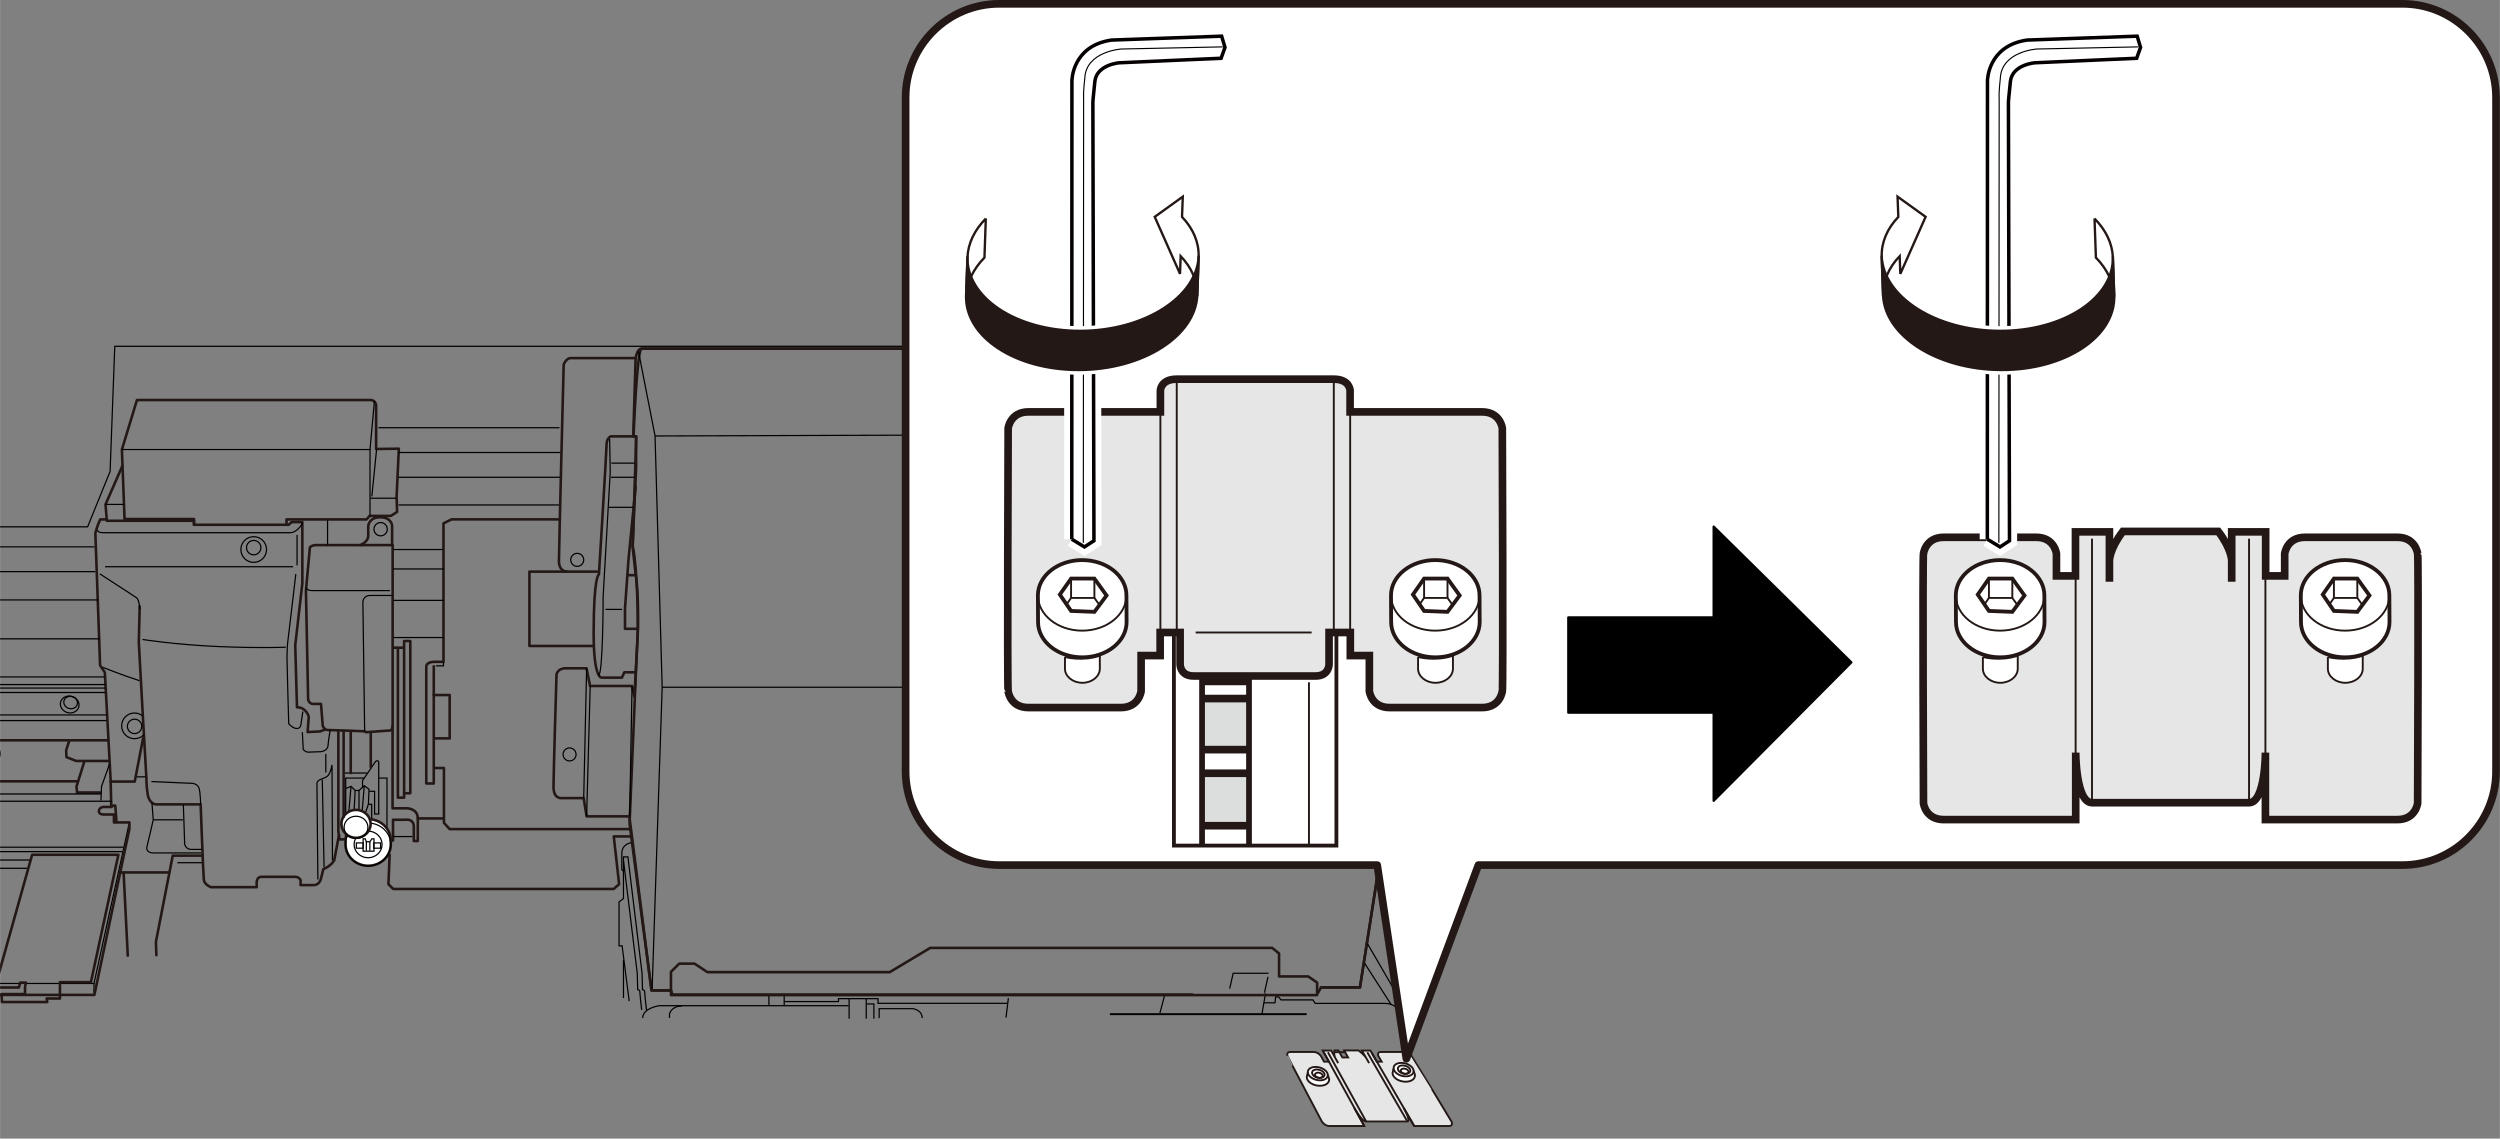 <?xml version="1.0" encoding="UTF-8"?><svg xmlns="http://www.w3.org/2000/svg" width="115.34mm" height="52.53mm" xmlns:xlink="http://www.w3.org/1999/xlink" viewBox="0 0 326.94 148.91"><rect x="0" y="0" width="326.94" height="148.91" fill="#808080" stroke="none"/><defs><style>.cls-1,.cls-2,.cls-3,.cls-4,.cls-5,.cls-6,.cls-7,.cls-8,.cls-9,.cls-10,.cls-11,.cls-12{stroke:#231815;}.cls-1,.cls-2,.cls-5,.cls-13,.cls-6,.cls-9,.cls-14,.cls-15,.cls-10,.cls-11,.cls-16,.cls-12{stroke-miterlimit:10;}.cls-1,.cls-5,.cls-6,.cls-17{stroke-width:.25px;}.cls-1,.cls-11{fill:#e6e6e6;}.cls-2,.cls-18,.cls-6,.cls-19,.cls-17,.cls-7,.cls-8,.cls-9,.cls-14,.cls-15,.cls-10,.cls-16{fill:none;}.cls-20{fill:#231815;}.cls-20,.cls-18,.cls-21,.cls-22{stroke-width:0px;}.cls-3,.cls-23,.cls-4,.cls-19,.cls-17,.cls-7,.cls-8{stroke-linecap:round;}.cls-3,.cls-23,.cls-4,.cls-17,.cls-7{stroke-linejoin:round;}.cls-3,.cls-4,.cls-5,.cls-13,.cls-21,.cls-12{fill:#fff;}.cls-23{stroke-width:.3px;}.cls-23,.cls-17,.cls-14{stroke:#000;}.cls-4,.cls-7{stroke-width:.34px;}.cls-13{stroke-width:2px;}.cls-13,.cls-19{stroke:#fff;}.cls-19{stroke-width:1.23px;}.cls-22{fill:#dcdddd;}.cls-8{stroke-width:.31px;}.cls-9{stroke-width:.75px;}.cls-14{stroke-width:.16px;}.cls-15{stroke-width:.15px;}.cls-15,.cls-16{stroke:#040000;}.cls-24{clip-path:url(#clippath);}.cls-10,.cls-12{stroke-width:.5px;}.cls-16{stroke-width:.46px;}</style><clipPath id="clippath"><rect class="cls-18" y="40.21" width="203.83" height="108.7"/></clipPath></defs><g id="_レイヤー_1"><g class="cls-24"><line class="cls-14" x1="23.18" y1="112.83" x2="26.5" y2="112.83"/><polyline class="cls-14" points="-103.13 128.62 12.28 128.62 12.28 129.84"/><path class="cls-14" d="m45.2,106.35v-4.59h2.43l1.47-2.16s.42-.35.42.19v1.97h1.08v6.52"/><polyline class="cls-14" points="45.24 103.11 45.9 102.84 46.44 103.38 46.94 103.38 47.63 102.76 48.25 103.22 48.17 105.19 48.6 105.19 48.6 107.04 48.29 107.5"/><line class="cls-14" x1="47.63" y1="102.76" x2="47.32" y2="106.54"/><line class="cls-14" x1="46.94" y1="103.38" x2="46.94" y2="106.39"/><line class="cls-14" x1="46.44" y1="103.38" x2="46.28" y2="106.35"/><line class="cls-14" x1="45.9" y1="102.84" x2="45.59" y2="106.39"/><polyline class="cls-14" points="47.63 101.76 47.4 102.07 47.4 102.95"/><polyline class="cls-14" points="49.52 101.76 49.52 106.46 48.98 106.46 48.98 103.49 48.29 103.49"/><line class="cls-14" x1="48.17" y1="105.19" x2="47.71" y2="106.5"/><path class="cls-4" d="m51.1,109.93c0-1.55-1.33-2.8-2.96-2.8s-2.96,1.25-2.96,2.8v.5c0,1.55,1.33,2.8,2.96,2.8s2.96-1.25,2.96-2.8v-.5Z"/><ellipse class="cls-14" cx="48.13" cy="110.44" rx="2.96" ry="2.8"/><ellipse class="cls-14" cx="48.13" cy="110.44" rx="1.83" ry="1.74"/><polygon class="cls-14" points="47.9 110.09 48.36 110.09 48.63 109.7 48.9 109.7 48.9 111.32 47.48 111.32 47.48 109.7 47.75 109.7 47.9 110.09"/><line class="cls-14" x1="47.9" y1="110.09" x2="47.9" y2="111.25"/><rect class="cls-14" x="46.59" y="110.24" width=".89" height=".69"/><rect class="cls-14" x="48.87" y="110.24" width=".89" height=".69"/><line class="cls-14" x1="48.36" y1="110.09" x2="48.36" y2="111.25"/><ellipse class="cls-4" cx="46.55" cy="107.75" rx="1.91" ry="1.83"/><ellipse class="cls-14" cx="46.55" cy="108.2" rx="1.56" ry="1.45"/><line class="cls-14" x1="45.01" y1="101.1" x2="48.02" y2="101.1"/><line class="cls-7" x1="45.86" y1="101.1" x2="45.86" y2="95.7"/><line class="cls-7" x1="48.48" y1="100.33" x2="48.48" y2="95.86"/><polyline class="cls-7" points="45.13 109.78 44.39 109.78 44.24 108.74 44.24 95.59"/><line class="cls-7" x1="44.93" y1="95.59" x2="44.93" y2="106.85"/><path class="cls-7" d="m44.32,109.24l-.62,3.28s-.35.69-1.43,1.16l-.31,1.27s-.19.81-.96.81h-1.7v-.66s-.19-.42-.69-.42h-4.47c-.54,0-.58.66-.58.66v.69h-5.98s-.85-.31-.93-.96-.42-9.87-.42-9.87h-5.86s-.89-.04-1.08-1.39-.15-1.93-.15-1.93c0,0-1-17.55-1-17.9s.12-4.67.12-4.67"/><path class="cls-14" d="m19.79,102.22l5.4.23s.69.08.85.69.19,2.04.19,2.04"/><path class="cls-14" d="m18.63,83.63s4.24.69,9.95.93,8.79.08,8.79.08"/><path class="cls-14" d="m38.68,75.07l-1.08,9.1s-.08,1-.08,1.77.23,8.72.23,8.72c0,0,.54.62,1.08.62s.54-.69.54-.69l.23-1.54"/><path class="cls-7" d="m42.46,95.43l-.62.23-1.62.08.15-2.01s-.31-1.23-1.54-1.23l-.23-8.1.93-8.1v-8.02h-1.39l-.4.35h-12.38v-.52h-11.4l-.17-2.14,2.2-5.03"/><path class="cls-7" d="m40.52,71.58l-.52,5.67.29,14.29s.17.52.64.52h1.04l.23,2.89s.23.52.64.52,4.8.17,4.8.17l.23.12,3.18-.23s.29-.12.29-.58v-23.66h-10.01c-.58,0-.81.29-.81.29Z"/><path class="cls-7" d="m47.11,71.29s1.04-.4,1.04-1.21v-1.27s.06-1.16,1.56-1.16,1.56,1.1,1.56,1.1v2.55"/><circle class="cls-14" cx="49.77" cy="69.21" r=".87"/><path class="cls-14" d="m40.05,76.84s0,.4.75.4h10.18"/><path class="cls-14" d="m51.33,77.88h-2.98c-.5,0-.9.4-.9.9l.23,16.86"/><path class="cls-14" d="m12.69,69.03s-.17.64.75.64h24.53c.69,0,1.56-.93,1.56-1.39"/><line class="cls-14" x1="38.84" y1="69.96" x2="38.84" y2="73.95"/><line class="cls-14" x1="13.73" y1="74.12" x2="38.32" y2="74.12"/><path class="cls-14" d="m13.04,75.05l4.8,3.12s.4.29.4,1.5"/><path class="cls-7" d="m25.36,68.63v-.75h-9.08l-.35-9.08,1.97-6.48h30.66s.62.08.62.77v5.63l2.97-.04-.29,6.25.06,2.02-.81.52h-2.78l-.4.46h-10.47v.52"/><polyline class="cls-14" points="15.93 58.79 48.38 58.79 48.96 52.43"/><line class="cls-14" x1="13.79" y1="65.97" x2="16.16" y2="65.97"/><line class="cls-14" x1="48.38" y1="58.79" x2="48.38" y2="67.47"/><line class="cls-14" x1="48.44" y1="65.16" x2="51.8" y2="65.16"/><line class="cls-14" x1="48.62" y1="64.92" x2="49.25" y2="58.68"/><circle class="cls-14" cx="33.17" cy="71.87" r="1.68"/><circle class="cls-14" cx="33.17" cy="71.62" r=".94"/><path class="cls-14" d="m18.77,96.12c-.3.3-.72.49-1.19.49-.93,0-1.68-.75-1.68-1.68s.75-1.68,1.68-1.68c.42,0,.81.16,1.1.41"/><circle class="cls-14" cx="17.59" cy="95" r=".94"/><path class="cls-14" d="m13.38,87.26s2.31.93,4.86,1.77"/><path class="cls-14" d="m39.53,95.76l.12,2.26s.29.35.64.35,1.62-.06,1.62-.06c0,0,.93-.06.98-.81s.29-2.02.29-2.02"/><line class="cls-14" x1="42.6" y1="98.6" x2="42.6" y2="101.03"/><path class="cls-14" d="m43.47,112.54l-.06-12.5s-.17,1.16-.64,1.5-1.33.4-1.33.93.12,12.55.12,12.55"/><line class="cls-14" x1="42.14" y1="101.95" x2="42.37" y2="113.41"/><polyline class="cls-7" points="26.4 111.9 22.58 111.9 20.38 123.18 20.44 124.92"/><path class="cls-14" d="m26.28,111.55h-6.31s-.98,0-.75-.87.81-3.47.81-3.47l-.17-2.2"/><line class="cls-14" x1="20.04" y1="107.22" x2="23.91" y2="107.22"/><path class="cls-14" d="m23.97,105.25l.17,5.15s.12.69.87.69h1.39"/><line class="cls-7" x1="22.12" y1="114.1" x2="15.77" y2="114.1"/><line class="cls-14" x1="-93.22" y1="110.8" x2="16.16" y2="110.8"/><line class="cls-14" x1="-93.22" y1="111.38" x2="15.99" y2="111.38"/><path class="cls-7" d="m18.71,96.51l-1.1,5.71h-3.14l-.77-14.27-.62-.93-.62-17.28s.25-1.04.64-1.81h.69"/><line class="cls-14" x1="17.9" y1="101.6" x2="19" y2="101.6"/><polyline class="cls-7" points="14.46 102.22 14.54 105.36 15.06 105.36 15.23 107.5"/><line class="cls-14" x1="-90.69" y1="104.79" x2="14.6" y2="104.79"/><line class="cls-14" x1="16.91" y1="107.56" x2="12.28" y2="128.62"/><path class="cls-7" d="m14.6,105.54h-1.04c-.75,0-.93.98-.06.98h1.39v1.04h2.02v.87l-4.58,21.69h-117.9"/><line class="cls-14" x1="-93.99" y1="113.56" x2="3.59" y2="113.56"/><line class="cls-14" x1="-93.34" y1="112.48" x2="4.01" y2="112.48"/><path class="cls-7" d="m155.93,130.07h-68.03l-.15-.54h-2.55l-2.85-22.38.83-19.78.24-5.03s0-7.74-.68-10.9l.46-14.35h-.35s.43-11.49,1.05-11.49h87.16l9.64,11.11,3.32,33.09-6.17,39.34h-5.09l-.39.69"/><line class="cls-14" x1="13.92" y1="94.24" x2="-85.02" y2="94.24"/><line class="cls-14" x1="13.88" y1="93.5" x2="-85.06" y2="93.5"/><line class="cls-14" x1="13.77" y1="90.57" x2="-85.18" y2="90.57"/><line class="cls-14" x1="13.81" y1="89.99" x2="-85.14" y2="89.99"/><line class="cls-14" x1="13.81" y1="89.53" x2="-85.14" y2="89.53"/><line class="cls-7" x1="-.93" y1="96.82" x2="14.08" y2="96.82"/><polyline class="cls-7" points="9.06 96.82 8.64 98.13 8.68 99.02 9.95 99.52 14.23 99.52"/><polyline class="cls-7" points="11.03 99.56 9.99 102.88 10.07 103.65 13.11 103.65"/><polyline class="cls-14" points="14.31 99.95 13.27 102.84 13.19 104.69"/><line class="cls-7" x1="-90.06" y1="102.18" x2="10.1" y2="102.18"/><line class="cls-14" x1="-90.06" y1="103.84" x2="13.19" y2="103.84"/><ellipse class="cls-14" cx="9.1" cy="92.14" rx="1.1" ry="1.23" transform="translate(-82.17 76.6) rotate(-74.7)"/><ellipse class="cls-14" cx="9.22" cy="91.89" rx=".8" ry=".9" transform="translate(-81.84 76.53) rotate(-74.7)"/><path class="cls-14" d="m-5.32,99.52H-.46l.27-.27s.19-.15.19-.69-.23-.77-.23-.77l-.77-.39-.08-3.05"/><path class="cls-7" d="m6.17,131.05H.25l-.06-1.04h3.07v-.81c0-.23.12-.69.12-.69h-.75l-.17.64H-.67l4.86-17.36h11.28l-3.59,16.66h-4.05v2.14h-1.74l.08.46Z"/><line class="cls-14" x1="-85.2" y1="88.53" x2="13.69" y2="88.53"/><line class="cls-14" x1="-84.04" y1="83.55" x2="13.04" y2="83.55"/><line class="cls-14" x1="-82.88" y1="78.46" x2="12.8" y2="78.46"/><line class="cls-14" x1="-83.81" y1="74.76" x2="12.46" y2="74.76"/><line class="cls-14" x1="-83.81" y1="71.52" x2="12.34" y2="71.52"/><polyline class="cls-14" points="-80.49 68.9 11.45 68.9 14.39 61.65 15 45.29 199.79 45.29"/><line class="cls-7" x1="51.39" y1="84.71" x2="52.72" y2="84.71"/><rect class="cls-7" x="52.84" y="83.84" width=".81" height="19.9"/><polyline class="cls-7" points="52.84 103.74 52.84 104.32 52.03 104.32 52.03 84.83"/><path class="cls-7" d="m51.33,94.95v10.76h1.85s1.45,0,1.45,1.33v2.95h-.52v-1.85c0-1.1-1.04-.93-1.04-.93h-1.68v2.72h-.3"/><line class="cls-14" x1="51.45" y1="109.41" x2="53.94" y2="109.41"/><line class="cls-7" x1="54.63" y1="107.04" x2="57.99" y2="107.04"/><path class="cls-7" d="m56.72,87.14v15.33h-.98v-15.27c0-.64.98-.64.98-.64h1.27v-18.11l1.04-.52h14.17"/><polyline class="cls-7" points="56.72 90.9 58.8 90.9 58.8 96.57 56.83 96.57"/><line class="cls-14" x1="42.83" y1="71.23" x2="42.83" y2="68.05"/><line class="cls-14" x1="51.45" y1="71.87" x2="57.93" y2="71.87"/><line class="cls-14" x1="51.39" y1="74.41" x2="58.05" y2="74.41"/><line class="cls-14" x1="51.45" y1="78.52" x2="58.05" y2="78.52"/><line class="cls-14" x1="51.51" y1="83.38" x2="57.99" y2="83.38"/><polyline class="cls-14" points="57 87.08 57.99 87.08 57.99 86.56"/><polyline class="cls-7" points="56.83 100.45 58.05 100.45 58.05 107.62 58.8 108.43 82.34 108.43"/><line class="cls-14" x1="49.48" y1="55.94" x2="73.16" y2="55.94"/><line class="cls-14" x1="52.11" y1="59.18" x2="73.32" y2="59.18"/><line class="cls-14" x1="52.11" y1="62.42" x2="73.32" y2="62.42"/><line class="cls-14" x1="52.11" y1="66.04" x2="73.24" y2="66.04"/><path class="cls-7" d="m78.1,74.76h-4.01s-1,0-1-1.39.62-25.69.62-25.69c0,0,.31-.85.93-.85h8.49s.15-1.23.77-1.23h87.16l9.64,11.11,3.32,33.09-6.17,39.34h-5.09"/><path class="cls-7" d="m87.74,129.53h-2.55l-2.85-21.68v-1.08h-5.63l-.39-2.39h-2.78s-1.16.23-1.16-1.47.39-14.66.39-14.66c0,0,.08-.85,1.23-.85h2.7l.46,2.31h5.48l.31,1.39s.08-1,.39-7.1c.31-6.09-.23-8.95-.23-8.95l-.39-3.63.46-10.18v-4.17h-3.32s-.54.23-.54,1.08-1,16.97-1,16.97c0,0-.69.08-.69,7.71,0,6.17,1.08,5.79,1.08,5.79h2.62l.31-.69h1.47"/><path class="cls-14" d="m79.72,57.4l.08,4.32-.93,16.28s0,10.41-.62,10.34"/><line class="cls-14" x1="79.18" y1="79.7" x2="81.34" y2="79.7"/><polyline class="cls-7" points="83.12 63.65 82.19 73.14 81.73 79.54 81.73 82.24 83.27 82.24"/><line class="cls-7" x1="82.11" y1="75.22" x2="83.12" y2="75.22"/><line class="cls-14" x1="79.95" y1="60.57" x2="82.96" y2="60.57"/><line class="cls-14" x1="79.88" y1="62.42" x2="82.96" y2="62.42"/><line class="cls-14" x1="79.57" y1="66.35" x2="82.81" y2="66.35"/><circle class="cls-14" cx="75.48" cy="73.22" r=".85"/><circle class="cls-14" cx="74.48" cy="98.67" r=".85"/><line class="cls-7" x1="83.12" y1="46.84" x2="82.81" y2="57.02"/><polyline class="cls-14" points="83.5 45.99 85.66 57.02 86.59 89.88 85.28 129.3"/><line class="cls-14" x1="82.65" y1="89.72" x2="82.34" y2="106.77"/><line class="cls-14" x1="77.18" y1="89.72" x2="76.71" y2="106.77"/><line class="cls-14" x1="76.71" y1="87.41" x2="76.33" y2="104.38"/><polyline class="cls-7" points="74.09 74.76 69.23 74.76 69.23 84.48 77.64 84.48"/><line class="cls-14" x1="85.66" y1="57.02" x2="180.69" y2="56.71"/><line class="cls-14" x1="86.59" y1="89.88" x2="184.09" y2="89.88"/><line class="cls-14" x1="178.84" y1="123.43" x2="184.4" y2="133"/><line class="cls-14" x1="178.46" y1="125.98" x2="181.93" y2="131.38"/><path class="cls-14" d="m165.27,131.15h1.47l.08-.77h.39l.31.39h4.17l.31.46h9.1c1.62,0,2.31,1.39,2.31,1.93"/><line class="cls-14" x1="165.5" y1="129.91" x2="165.03" y2="132.64"/><line class="cls-14" x1="152.31" y1="130.14" x2="151.69" y2="132.49"/><polyline class="cls-14" points="160.81 129.3 161.27 127.29 165.9 127.29"/><line class="cls-14" x1="165.82" y1="127.75" x2="165.36" y2="129.84"/><line class="cls-14" x1="131.87" y1="130.53" x2="131.56" y2="133.08"/><path class="cls-14" d="m84.04,133.15c0-1.31,2.16-1.62,2.16-1.62h24.76"/><line class="cls-14" x1="100.55" y1="130.07" x2="100.55" y2="131.46"/><line class="cls-14" x1="102.55" y1="129.99" x2="102.55" y2="131.46"/><polyline class="cls-14" points="102.63 130.99 109.65 130.99 109.65 130.61 114.82 130.61 114.82 131.22 131.79 131.22"/><line class="cls-14" x1="111.04" y1="130.61" x2="111.04" y2="133.23"/><line class="cls-14" x1="113.28" y1="130.61" x2="113.28" y2="133.23"/><polyline class="cls-14" points="113.35 131.3 114.28 131.3 114.28 133.23"/><path class="cls-14" d="m114.97,133.15v-1.23h4.4s1.23.15,1.23,1.23"/><path class="cls-14" d="m87.55,133.13v-.52s.23-1.04,1.62-1.04"/><path class="cls-14" d="m82.52,110.22s-1.21.12-1.21,1.45v2.02l.12.23"/><path class="cls-14" d="m84.54,132.09s-.23-1.97-.23-2.31-.29-.35-.29-.35l-.06-2.14-1.85-15.22h-.58v5.44l-.58.46v5.73h.4l.93,7.23"/><path class="cls-14" d="m81.54,112.6l1.79,14.69.06,2.14s.29,0,.29.35.23,2.31.23,2.31"/><line class="cls-14" x1="81.53" y1="125.55" x2="81.53" y2="130.53"/><line class="cls-7" x1="16.16" y1="114.25" x2="16.7" y2="124.98"/><polyline class="cls-7" points="50.95 111.79 50.79 115.64 51.41 116.26 80.26 116.26 80.96 115.64 80.26 109.39 82.42 109.39"/><polyline class="cls-7" points="165.59 130.14 172.25 130.14 172.25 128.51 171.08 127.7 167.27 127.7 167.27 124.7 166.37 123.97 121.65 123.97 116.35 127.14 92.51 127.14 90.82 126.03 88.82 126.03 87.74 127.1 87.74 129.19 87.74 130.14 165.44 130.14"/><line class="cls-17" x1="145.25" y1="132.64" x2="170.79" y2="132.64"/></g><path class="cls-1" d="m177.66,137.38c.77.58.99.96.99.96l.4.7-.94-1.64h1.11s.84,1.45.84,1.45h.63s-.43-.73-.43-.73c0,0-.25-.54.35-.54s2.43,0,3.03,0,.99.54.99.54c.03,0,5.19,8.56,5.19,8.56,0,0,.29.59-.34.59h-4.54s-1.38-2.38-1.38-2.38c0,0,1.03,1.78.47,1.78s-4.83,0-5.39,0-1.54-1.78-1.54-1.78l1.31,2.38h-4.54c-.63,0-1-.59-1-.59,0,0-4.52-8.56-4.49-8.56,0,0-.22-.54.38-.54s2.43,0,3.03,0,.96.54.96.54l.4.73h.63s-.8-1.45-.8-1.45h1.11s.91,1.64.91,1.64l-.39-.7s-.21-.38-.09-.96h.51s.52.92.52.92h.75s-.52-.92-.52-.92h1.88Z"/><line class="cls-6" x1="178.42" y1="147.26" x2="173.13" y2="137.64"/><line class="cls-6" x1="178.65" y1="146.65" x2="173.66" y2="137.62"/><line class="cls-6" x1="179.36" y1="137.64" x2="184.95" y2="147.26"/><line class="cls-6" x1="184.04" y1="146.65" x2="178.81" y2="137.62"/><line class="cls-6" x1="174.48" y1="137.61" x2="176" y2="137.61"/><path class="cls-5" d="m185.04,140.61c.04.49-.49.88-1.25.86-.85-.01-1.64-.51-1.68-1.11l.14-.64c-.03-.52.61-.81,1.36-.68.68.12,1.22.56,1.26,1l.18.56Z"/><path class="cls-6" d="m184.21,140.15c.01.18-.19.31-.47.29s-.54-.21-.55-.4.22-.32.5-.28.5.21.52.4Z"/><path class="cls-6" d="m184.44,139.99c.02.28-.3.49-.73.45-.47-.04-.88-.33-.9-.65s.36-.51.82-.43c.44.07.79.35.81.63Z"/><path class="cls-6" d="m184.86,140.05c.04.44-.45.76-1.13.72-.75-.05-1.45-.52-1.48-1.04"/><path class="cls-5" d="m173.82,141.14c.04.49-.49.88-1.25.86-.85-.01-1.64-.51-1.68-1.11l.14-.64c-.03-.52.61-.81,1.36-.68.68.12,1.22.56,1.26,1l.18.56Z"/><path class="cls-6" d="m172.99,140.68c.01.18-.19.31-.47.29s-.54-.21-.55-.4.22-.32.5-.28.5.21.52.4Z"/><path class="cls-6" d="m173.22,140.52c.02.28-.3.49-.73.45-.47-.04-.88-.33-.9-.65s.36-.51.82-.43c.44.07.79.35.81.63Z"/><path class="cls-6" d="m173.64,140.57c.04.44-.45.76-1.13.72-.75-.05-1.45-.52-1.48-1.04"/></g><g id="_レイヤー_2"><path class="cls-3" d="m314.2.5h-183.53c-6.73,0-12.24,5.51-12.24,12.24v88.16c0,6.73,5.51,12.24,12.24,12.24h49.44l3.81,25.33,9.42-25.33h120.85c6.73,0,12.24-5.51,12.24-12.24V12.74c0-6.73-5.51-12.24-12.24-12.24Z"/><path class="cls-11" d="m172.05,88.41c1.76,0,1.76-1.51,1.76-1.51v-1.91s0-2.27,0-2.27h2.78s0,3.02,0,3.02h2.49s0,4.66,0,4.66c0,0,.25,2.14,2.65,2.14,2.39,0,9.7,0,12.09,0,2.39,0,2.65-2.14,2.65-2.14.13,0,0-34.39,0-34.39,0,0-.25-2.14-2.65-2.14-2.39,0-17.26,0-17.26,0v-2.77s0-1.51-2.14-1.51c-2.14,0-18.39,0-20.53,0s-2.14,1.51-2.14,1.51v2.77h-17.26c-2.39,0-2.65,2.14-2.65,2.14,0,0-.13,34.39,0,34.39,0,0,.25,2.14,2.65,2.14s9.7,0,12.09,0c2.39,0,2.65-2.14,2.65-2.14v-4.66h2.49v-3.02h2.61v4.18s0,1.51,1.76,1.51h15.96Z"/><line class="cls-6" x1="151.75" y1="53.87" x2="151.75" y2="82.81"/><line class="cls-6" x1="153.89" y1="49.58" x2="153.89" y2="82.9"/><line class="cls-6" x1="176.57" y1="82.81" x2="176.57" y2="53.87"/><line class="cls-6" x1="174.43" y1="49.58" x2="174.43" y2="82.9"/><polyline class="cls-10" points="153.52 83.09 153.52 110.59 174.77 110.59 174.77 83"/><line class="cls-6" x1="171.18" y1="89.23" x2="171.18" y2="110.59"/><path class="cls-11" d="m277.63,69.5c-1.76,2.3-1.76,3.81-1.76,3.81v2.77-6.52h-4.44v5.76h-2.49v-2.91s-.25-2.14-2.65-2.14-9.7,0-12.09,0-2.65,2.14-2.65,2.14c-.13,0,0,32.64,0,32.64,0,0,.25,2.14,2.65,2.14h17.26v-8.76s0,6.55,2.14,6.55,18.39,0,20.53,0,2.14-6.55,2.14-6.55v8.76s14.86,0,17.26,0c2.39,0,2.65-2.14,2.65-2.14,0,0,.13-32.64,0-32.64,0,0-.25-2.14-2.65-2.14-2.39,0-9.7,0-12.09,0-2.39,0-2.65,2.14-2.65,2.14v2.91h-2.49v-5.76h-4.44s0,6.52,0,6.52v-2.77s0-1.51-1.76-3.81h-12.47Z"/><line class="cls-6" x1="271.45" y1="107.2" x2="271.45" y2="70.55"/><line class="cls-6" x1="273.59" y1="104.99" x2="273.59" y2="70.45"/><line class="cls-6" x1="296.27" y1="70.55" x2="296.27" y2="107.2"/><line class="cls-6" x1="294.13" y1="104.99" x2="294.13" y2="70.45"/><polygon class="cls-23" points="224.11 93.2 205.1 93.2 205.1 80.75 224.11 80.75 224.11 68.87 242.12 86.63 224.11 104.73 224.11 93.2"/><line class="cls-2" x1="157.2" y1="89.12" x2="163.25" y2="89.12"/><rect class="cls-22" x="157.42" y="91.67" width="5.71" height="6.18"/><rect class="cls-22" x="157.42" y="101.19" width="5.71" height="6.53"/><line class="cls-9" x1="157.2" y1="88.41" x2="157.2" y2="110.68"/><line class="cls-9" x1="163.34" y1="88.41" x2="163.34" y2="110.4"/><line class="cls-2" x1="157.2" y1="107.99" x2="163.25" y2="107.99"/><line class="cls-2" x1="157.2" y1="101.13" x2="163.25" y2="101.13"/><line class="cls-2" x1="157.2" y1="98.04" x2="163.25" y2="98.04"/><line class="cls-2" x1="157.2" y1="91.36" x2="163.25" y2="91.36"/><line class="cls-5" x1="156.36" y1="82.72" x2="171.53" y2="82.72"/><path class="cls-12" d="m147.33,81.35c0,2.55-2.59,4.62-5.79,4.62s-5.79-2.07-5.79-4.62l-.02-3.48c0-2.55,2.59-4.62,5.79-4.62s5.79,2.07,5.79,4.62l.02,3.48Z"/><path class="cls-5" d="m139.26,85.92s2.23.63,4.57-.16v1.69c0,1.02-1.02,1.85-2.28,1.85s-2.28-.83-2.28-1.85v-1.52"/><path class="cls-6" d="m147.31,77.86c0,2.55-2.59,4.62-5.79,4.62s-5.79-2.07-5.79-4.62"/><polygon class="cls-12" points="143.12 75.67 140.07 75.67 138.6 77.76 140.07 79.9 143.12 80.02 144.71 77.88 143.12 75.67"/><polyline class="cls-6" points="143.73 79.05 143.12 78.2 140.07 78.2 139.49 79.03"/><line class="cls-6" x1="143.12" y1="75.67" x2="143.12" y2="78.2"/><line class="cls-6" x1="140.07" y1="75.67" x2="140.07" y2="78.2"/><path class="cls-12" d="m193.51,81.35c0,2.55-2.59,4.62-5.79,4.62s-5.79-2.07-5.79-4.62l-.02-3.48c0-2.55,2.59-4.62,5.79-4.62s5.79,2.07,5.79,4.62l.02,3.48Z"/><path class="cls-5" d="m185.44,85.92s2.23.63,4.57-.16v1.69c0,1.02-1.02,1.85-2.28,1.85s-2.28-.83-2.28-1.85v-1.52"/><path class="cls-6" d="m193.49,77.86c0,2.55-2.59,4.62-5.79,4.62s-5.79-2.07-5.79-4.62"/><polygon class="cls-12" points="189.3 75.67 186.24 75.67 184.78 77.76 186.24 79.9 189.3 80.02 190.89 77.88 189.3 75.67"/><polyline class="cls-6" points="189.91 79.05 189.3 78.2 186.24 78.2 185.66 79.03"/><line class="cls-6" x1="189.3" y1="75.67" x2="189.3" y2="78.2"/><line class="cls-6" x1="186.24" y1="75.67" x2="186.24" y2="78.2"/><path class="cls-12" d="m267.38,81.35c0,2.55-2.59,4.62-5.79,4.62s-5.79-2.07-5.79-4.62l-.02-3.48c0-2.55,2.59-4.62,5.79-4.62s5.79,2.07,5.79,4.62l.02,3.48Z"/><path class="cls-5" d="m259.31,85.92s2.23.63,4.57-.16v1.69c0,1.02-1.02,1.85-2.28,1.85s-2.28-.83-2.28-1.85v-1.52"/><path class="cls-6" d="m267.36,77.86c0,2.55-2.59,4.62-5.79,4.62s-5.79-2.07-5.79-4.62"/><polygon class="cls-12" points="263.17 75.67 260.11 75.67 258.65 77.76 260.11 79.9 263.17 80.02 264.76 77.88 263.17 75.67"/><polyline class="cls-6" points="263.78 79.05 263.17 78.2 260.11 78.2 259.53 79.03"/><line class="cls-6" x1="263.17" y1="75.67" x2="263.17" y2="78.2"/><line class="cls-6" x1="260.11" y1="75.67" x2="260.11" y2="78.2"/><path class="cls-12" d="m312.5,81.35c0,2.55-2.59,4.62-5.79,4.62s-5.79-2.07-5.79-4.62l-.02-3.48c0-2.55,2.59-4.62,5.79-4.62s5.79,2.07,5.79,4.62l.02,3.48Z"/><path class="cls-5" d="m304.43,85.92s2.23.63,4.57-.16v1.69c0,1.02-1.02,1.85-2.28,1.85s-2.28-.83-2.28-1.85v-1.52"/><path class="cls-6" d="m312.48,77.86c0,2.55-2.59,4.62-5.79,4.62s-5.79-2.07-5.79-4.62"/><polygon class="cls-12" points="308.29 75.67 305.23 75.67 303.77 77.76 305.23 79.9 308.29 80.02 309.88 77.88 308.29 75.67"/><polyline class="cls-6" points="308.9 79.05 308.29 78.2 305.23 78.2 304.65 79.03"/><line class="cls-6" x1="308.29" y1="75.67" x2="308.29" y2="78.2"/><line class="cls-6" x1="305.23" y1="75.67" x2="305.23" y2="78.2"/><path class="cls-13" d="m140.16,70.53l.02-59.96s0-4.58,5.18-5.33l14.4-.51.44,1.47-.51,1.42-13.31.59s-2.96.23-3.2,2.44c-.24,2.21-.26,2.72-.26,2.72l.14,57.35-1.24.81-1.66-1.01Z"/><path class="cls-16" d="m140.16,70.53l.02-59.96s0-4.58,5.18-5.33l14.4-.51.44,1.47-.51,1.42-13.31.59s-2.96.23-3.2,2.44c-.24,2.21-.26,2.72-.26,2.72l.14,57.35-1.24.81-1.66-1.01Z"/><path class="cls-15" d="m159.9,6.13l-13.25.28s-4.66.29-4.79,3.86c0,0-.21,1.75-.15,2.6l-.04,58.12"/><path class="cls-21" d="m151.01,28.36l3.67-2.64-.1,2.65c1.44,1.51,2.24,3.31,2.17,5.25l-.18,5.12c.07-1.93-.73-3.73-2.17-5.25l-.08,2.33-3.31-7.46Z"/><path class="cls-19" d="m151.01,28.36l3.67-2.64-.1,2.65c1.44,1.51,2.24,3.31,2.17,5.25l-.18,5.12c.07-1.93-.73-3.73-2.17-5.25l-.08,2.33-3.31-7.46Z"/><path class="cls-21" d="m151.01,28.36l3.67-2.64-.1,2.65c1.44,1.51,2.24,3.31,2.17,5.25l-.18,5.12c.07-1.93-.73-3.73-2.17-5.25l-.08,2.33-3.31-7.46Z"/><path class="cls-21" d="m128.92,28.58c-1.46,1.49-2.34,3.24-2.4,5.11l-.18,5.12c.07-1.87.94-3.62,2.4-5.12l.18-5.12Z"/><path class="cls-19" d="m128.92,28.58c-1.46,1.49-2.34,3.24-2.4,5.11l-.18,5.12c.07-1.87.94-3.62,2.4-5.12l.18-5.12Z"/><path class="cls-20" d="m126.34,38.64c-.19,5.41,6.42,9.78,14.77,9.75,8.35-.02,15.28-4.43,15.47-9.83l.18-5.12c-.19,5.41-7.12,9.81-15.47,9.83-8.35.02-14.96-4.34-14.77-9.75l-.18,5.12Z"/><path class="cls-19" d="m126.34,38.64c-.19,5.41,6.42,9.78,14.77,9.75,8.35-.02,15.28-4.43,15.47-9.83l.18-5.12c-.19,5.41-7.12,9.81-15.47,9.83-8.35.02-14.96-4.34-14.77-9.75l-.18,5.12Z"/><path class="cls-21" d="m128.92,28.58c-1.46,1.49-2.34,3.24-2.4,5.11l-.18,5.12c.07-1.87.94-3.62,2.4-5.12l.18-5.12Z"/><path class="cls-8" d="m128.92,28.58c-1.46,1.49-2.34,3.24-2.4,5.11l-.18,5.12c.07-1.87.94-3.62,2.4-5.12l.18-5.12Z"/><path class="cls-8" d="m151.01,28.36l3.67-2.64-.1,2.65c1.44,1.51,2.24,3.31,2.17,5.25l-.18,5.12c.07-1.93-.73-3.73-2.17-5.25l-.08,2.33-3.31-7.46Z"/><path class="cls-20" d="m126.34,38.64c-.19,5.41,6.42,9.78,14.77,9.75,8.35-.02,15.28-4.43,15.47-9.83l.18-5.12c-.19,5.41-7.12,9.81-15.47,9.83-8.35.02-14.96-4.34-14.77-9.75l-.18,5.12Z"/><path class="cls-8" d="m126.34,38.64c-.19,5.41,6.42,9.78,14.77,9.75,8.35-.02,15.28-4.43,15.47-9.83l.18-5.12c-.19,5.41-7.12,9.81-15.47,9.83-8.35.02-14.96-4.34-14.77-9.75l-.18,5.12Z"/><path class="cls-13" d="m259.9,70.53l.02-59.96s0-4.58,5.18-5.33l14.4-.51.44,1.47-.51,1.42-13.31.59s-2.96.23-3.2,2.44c-.24,2.21-.26,2.72-.26,2.72l.14,57.35-1.24.81-1.66-1.01Z"/><path class="cls-16" d="m259.9,70.53l.02-59.96s0-4.58,5.18-5.33l14.4-.51.44,1.47-.51,1.42-13.31.59s-2.96.23-3.2,2.44c-.24,2.21-.26,2.72-.26,2.72l.14,57.35-1.24.81-1.66-1.01Z"/><path class="cls-15" d="m279.64,6.13l-13.25.28s-4.66.29-4.79,3.86c0,0-.21,1.75-.15,2.6l-.04,58.12"/><path class="cls-21" d="m251.83,28.36l-3.67-2.64.1,2.65c-1.44,1.51-2.24,3.31-2.17,5.25l.18,5.12c-.07-1.93.73-3.73,2.17-5.25l.08,2.33,3.31-7.46Z"/><path class="cls-19" d="m251.83,28.36l-3.67-2.64.1,2.65c-1.44,1.51-2.24,3.31-2.17,5.25l.18,5.12c-.07-1.93.73-3.73,2.17-5.25l.08,2.33,3.31-7.46Z"/><path class="cls-21" d="m251.83,28.36l-3.67-2.64.1,2.65c-1.44,1.51-2.24,3.31-2.17,5.25l.18,5.12c-.07-1.93.73-3.73,2.17-5.25l.08,2.33,3.31-7.46Z"/><path class="cls-21" d="m273.92,28.58c1.46,1.49,2.34,3.24,2.4,5.11l.18,5.12c-.07-1.87-.94-3.62-2.4-5.12l-.18-5.12Z"/><path class="cls-19" d="m273.92,28.58c1.46,1.49,2.34,3.24,2.4,5.11l.18,5.12c-.07-1.87-.94-3.62-2.4-5.12l-.18-5.12Z"/><path class="cls-20" d="m276.5,38.64c.19,5.41-6.42,9.78-14.77,9.75-8.35-.02-15.28-4.43-15.47-9.83l-.18-5.12c.19,5.41,7.12,9.81,15.47,9.83,8.35.02,14.96-4.34,14.77-9.75l.18,5.12Z"/><path class="cls-19" d="m276.5,38.64c.19,5.41-6.42,9.78-14.77,9.75-8.35-.02-15.28-4.43-15.47-9.83l-.18-5.12c.19,5.41,7.12,9.81,15.47,9.83,8.35.02,14.96-4.34,14.77-9.75l.18,5.12Z"/><path class="cls-21" d="m273.92,28.58c1.46,1.49,2.34,3.24,2.4,5.11l.18,5.12c-.07-1.87-.94-3.62-2.4-5.12l-.18-5.12Z"/><path class="cls-8" d="m273.92,28.58c1.46,1.49,2.34,3.24,2.4,5.11l.18,5.12c-.07-1.87-.94-3.62-2.4-5.12l-.18-5.12Z"/><path class="cls-8" d="m251.83,28.36l-3.67-2.64.1,2.65c-1.44,1.51-2.24,3.31-2.17,5.25l.18,5.12c-.07-1.93.73-3.73,2.17-5.25l.08,2.33,3.31-7.46Z"/><path class="cls-20" d="m276.5,38.64c.19,5.41-6.42,9.78-14.77,9.75-8.35-.02-15.28-4.43-15.47-9.83l-.18-5.12c.19,5.41,7.12,9.81,15.47,9.83,8.35.02,14.96-4.34,14.77-9.75l.18,5.12Z"/><path class="cls-8" d="m276.5,38.64c.19,5.41-6.42,9.78-14.77,9.75-8.35-.02-15.28-4.43-15.47-9.83l-.18-5.12c.19,5.41,7.12,9.81,15.47,9.83,8.35.02,14.96-4.34,14.77-9.75l.18,5.12Z"/></g></svg>